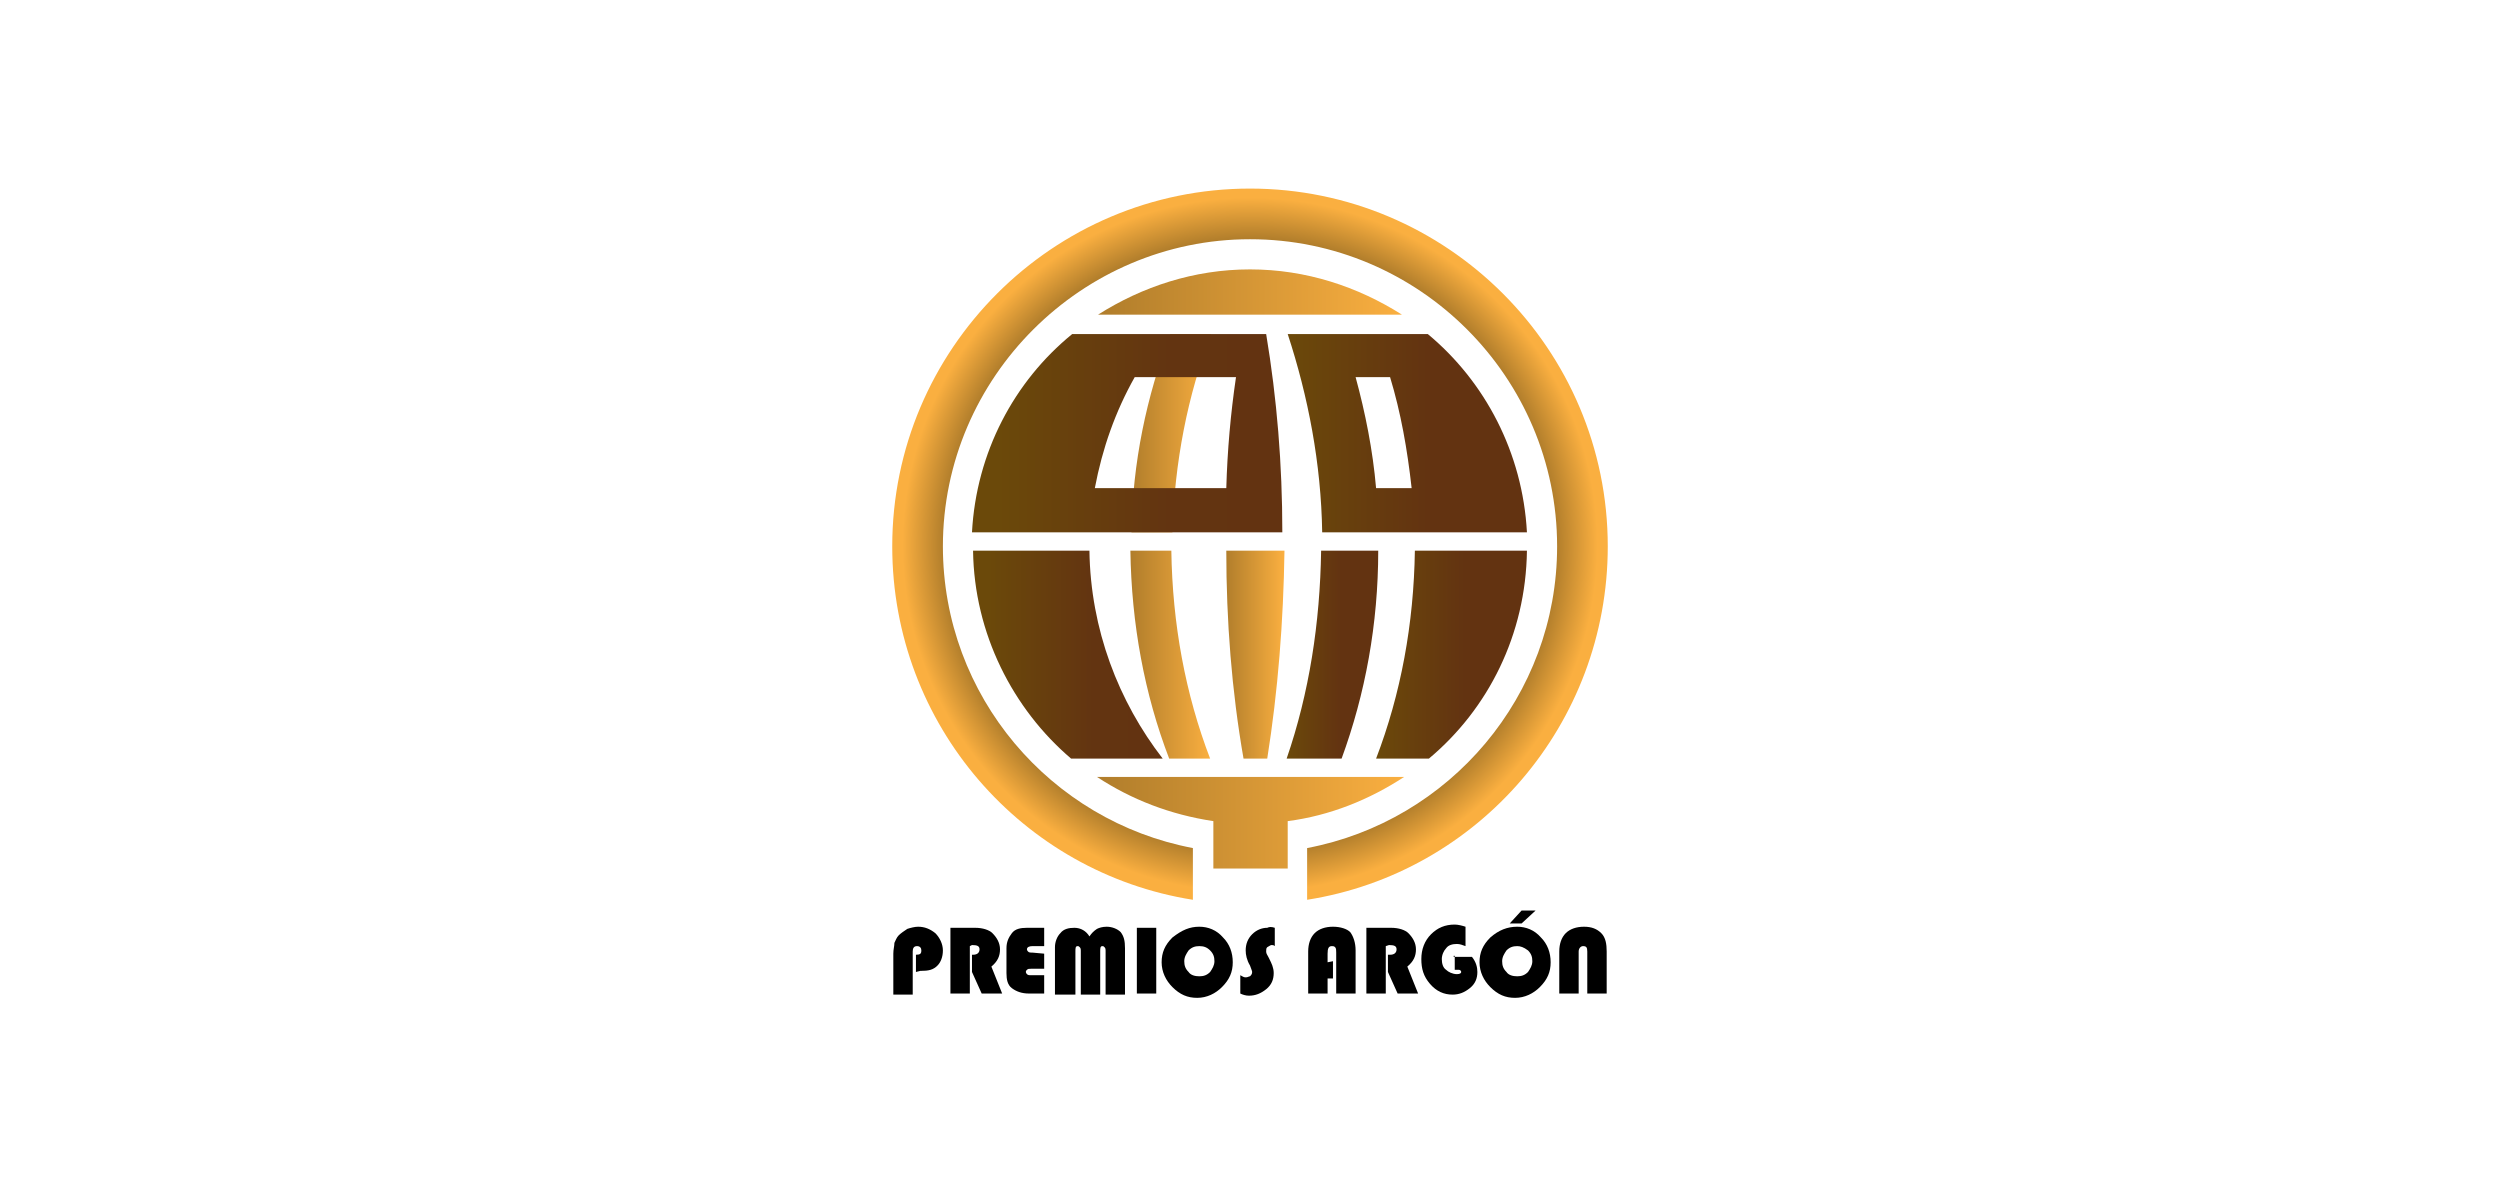 <?xml version="1.0" encoding="utf-8"?>
<!-- Generator: Adobe Illustrator 24.0.2, SVG Export Plug-In . SVG Version: 6.00 Build 0)  -->
<svg version="1.1" xmlns="http://www.w3.org/2000/svg" xmlns:xlink="http://www.w3.org/1999/xlink" x="0px" y="0px"
	 viewBox="0 0 232 110" style="enable-background:new 0 0 232 110;" xml:space="preserve">
<style type="text/css">
	.st0{display:none;}
	.st1{display:inline;}
	.st2{fill:#101820;}
	.st3{fill:#F18A00;}
	.st4{display:inline;opacity:0.5;fill:#009FE3;}
	.st5{fill:#FEFEFE;}
	.st6{fill:#FE8846;}
	.st7{fill:#FEF9F6;}
	.st8{fill:#FEFAF8;}
	.st9{fill:#8D9190;}
	.st10{fill:#8C908F;}
	.st11{fill:#8F9392;}
	.st12{fill:#919494;}
	.st13{fill:#8E9291;}
	.st14{fill:#929695;}
	.st15{fill:#919493;}
	.st16{fill:#FE985F;}
	.st17{fill:#FE985E;}
	.st18{fill:#FEFBFA;}
	.st19{fill:#FEFCFB;}
	.st20{fill:#FEFDFD;}
	.st21{fill:#FEEEE5;}
	.st22{fill:#FEF6F2;}
	.st23{fill:#FEF8F5;}
	.st24{fill:#FEF3ED;}
	.st25{fill:#FCFCFC;}
	.st26{fill:#F9F9F9;}
	.st27{fill:#FAFAFA;}
	.st28{fill:#F8F8F8;}
	
		.st29{display:inline;fill:none;stroke:#009FE3;stroke-width:2.5;stroke-linecap:round;stroke-linejoin:round;stroke-miterlimit:10;}
	.st30{fill:none;stroke:#009FE3;stroke-width:2.5;stroke-linecap:round;stroke-linejoin:round;stroke-miterlimit:10;}
	.st31{opacity:1.000000e-02;fill:#FFFFFF;}
	.st32{fill:none;stroke:#009FE3;stroke-width:1.771;stroke-linecap:round;stroke-linejoin:round;stroke-miterlimit:10;}
	.st33{fill-rule:evenodd;clip-rule:evenodd;fill:#D8D5D5;}
	.st34{fill-rule:evenodd;clip-rule:evenodd;fill:#EF7D00;}
	.st35{fill-rule:evenodd;clip-rule:evenodd;fill:#293A66;}
	.st36{fill:#EF7D00;}
	.st37{fill:#E2A834;}
	.st38{fill:#EBA900;}
	.st39{fill:#402020;}
	.st40{fill:#E65300;}
	.st41{fill:#FFFFFF;}
	.st42{fill-rule:evenodd;clip-rule:evenodd;fill:#6F6F6E;}
	.st43{fill-rule:evenodd;clip-rule:evenodd;fill:#83B427;}
	.st44{fill:#FF9800;}
	.st45{fill:#212322;}
	.st46{fill:#424242;}
	.st47{fill:#E20025;}
	.st48{fill:#005192;}
	.st49{fill:#FFED00;}
	.st50{fill:#0189F9;}
	.st51{fill:#232E48;}
	.st52{fill:#D1CCB4;}
	.st53{fill:#3DAE2B;}
	.st54{fill:#E43D30;}
	.st55{fill:#3D4543;}
	.st56{fill:#122C68;}
	.st57{fill:#F52328;}
	.st58{fill:#006580;}
	.st59{fill:#789904;}
	.st60{fill:#ED1C24;stroke:#ED1C24;stroke-width:0.992;}
	.st61{fill:#1554A0;}
	.st62{fill:#0098C5;}
	.st63{fill:#FFD800;}
	.st64{fill:#FAB900;}
	.st65{fill:#E73037;}
	.st66{fill:#00A2B8;}
	.st67{fill:#1AAEDB;}
	.st68{fill:#FFEB00;}
	.st69{fill:#E31419;}
	.st70{fill:#2B2D37;}
	.st71{fill:#043256;}
	.st72{fill:#FD7510;}
	.st73{fill:url(#SVGID_1_);}
	.st74{fill:#282826;}
	.st75{fill:#838484;}
	.st76{fill:#1D1E1C;}
	.st77{fill:#3C1152;}
	.st78{fill-rule:evenodd;clip-rule:evenodd;fill:#B32372;}
	.st79{fill:#17442A;}
	.st80{fill:#AF8B52;}
	.st81{fill:#E1AB43;}
	.st82{fill:#FCF0CA;}
	.st83{fill:#0F0907;}
	.st84{fill:#533729;}
	.st85{fill:#FCFAFA;}
	.st86{fill:#EA7024;}
	.st87{clip-path:url(#SVGID_3_);}
	.st88{fill:#202C45;}
	.st89{fill:#4F658E;}
	.st90{fill:#AFACA7;}
	.st91{fill:#0C5E98;}
	.st92{fill:#53C0E9;}
	.st93{fill:#E5017D;}
	.st94{fill:#FEEA53;}
	.st95{fill:#61B34C;}
	.st96{fill:#8460A6;}
	.st97{fill:#01012E;}
	.st98{fill:#AC8132;}
	.st99{filter:url(#Adobe_OpacityMaskFilter);}
	.st100{filter:url(#Adobe_OpacityMaskFilter_1_);}
	.st101{mask:url(#SVGID_8_);fill:url(#SVGID_9_);}
	.st102{opacity:0.8;fill:url(#SVGID_10_);}
	.st103{opacity:0.51;}
	.st104{filter:url(#Adobe_OpacityMaskFilter_2_);}
	.st105{filter:url(#Adobe_OpacityMaskFilter_3_);}
	.st106{mask:url(#SVGID_11_);fill:url(#SVGID_12_);}
	.st107{filter:url(#Adobe_OpacityMaskFilter_4_);}
	.st108{filter:url(#Adobe_OpacityMaskFilter_5_);}
	.st109{mask:url(#SVGID_13_);fill:url(#SVGID_14_);}
	.st110{fill:url(#SVGID_15_);}
	.st111{filter:url(#Adobe_OpacityMaskFilter_6_);}
	.st112{mask:url(#SVGID_16_);}
	.st113{fill:url(#SVGID_17_);}
	.st114{fill:url(#SVGID_18_);}
	.st115{opacity:0.9;fill:url(#SVGID_19_);}
	.st116{enable-background:new    ;}
	.st117{filter:url(#Adobe_OpacityMaskFilter_7_);}
	.st118{filter:url(#Adobe_OpacityMaskFilter_8_);}
	.st119{mask:url(#SVGID_20_);fill:url(#SVGID_21_);}
	.st120{opacity:0.5;fill:url(#SVGID_22_);}
	.st121{filter:url(#Adobe_OpacityMaskFilter_9_);}
	.st122{filter:url(#Adobe_OpacityMaskFilter_10_);}
	.st123{mask:url(#SVGID_23_);fill:url(#SVGID_24_);}
	.st124{opacity:0.5;fill:url(#SVGID_25_);}
	.st125{filter:url(#Adobe_OpacityMaskFilter_11_);}
	.st126{filter:url(#Adobe_OpacityMaskFilter_12_);}
	.st127{mask:url(#SVGID_26_);fill:url(#SVGID_27_);}
	.st128{opacity:0.5;fill:url(#SVGID_28_);}
	.st129{filter:url(#Adobe_OpacityMaskFilter_13_);}
	.st130{filter:url(#Adobe_OpacityMaskFilter_14_);}
	.st131{mask:url(#SVGID_29_);fill:url(#SVGID_30_);}
	.st132{opacity:0.5;fill:url(#SVGID_31_);}
	.st133{filter:url(#Adobe_OpacityMaskFilter_15_);}
	.st134{filter:url(#Adobe_OpacityMaskFilter_16_);}
	.st135{mask:url(#SVGID_32_);fill:url(#SVGID_33_);}
	.st136{fill:url(#SVGID_34_);}
	.st137{filter:url(#Adobe_OpacityMaskFilter_17_);}
	.st138{filter:url(#Adobe_OpacityMaskFilter_18_);}
	.st139{mask:url(#SVGID_35_);fill:url(#SVGID_36_);}
	.st140{opacity:0.5;fill:url(#SVGID_37_);}
	.st141{filter:url(#Adobe_OpacityMaskFilter_19_);}
	.st142{filter:url(#Adobe_OpacityMaskFilter_20_);}
	.st143{mask:url(#SVGID_38_);fill:url(#SVGID_39_);}
	.st144{opacity:0.5;fill:url(#SVGID_40_);}
	.st145{filter:url(#Adobe_OpacityMaskFilter_21_);}
	.st146{filter:url(#Adobe_OpacityMaskFilter_22_);}
	.st147{mask:url(#SVGID_41_);fill:url(#SVGID_42_);}
	.st148{opacity:0.5;fill:url(#SVGID_43_);}
	.st149{filter:url(#Adobe_OpacityMaskFilter_23_);}
	.st150{filter:url(#Adobe_OpacityMaskFilter_24_);}
	.st151{mask:url(#SVGID_44_);fill:url(#SVGID_45_);}
	.st152{opacity:0.5;fill:url(#SVGID_46_);}
	.st153{filter:url(#Adobe_OpacityMaskFilter_25_);}
	.st154{filter:url(#Adobe_OpacityMaskFilter_26_);}
	.st155{mask:url(#SVGID_47_);fill:url(#SVGID_48_);}
	.st156{opacity:0.5;fill:url(#SVGID_49_);}
	.st157{filter:url(#Adobe_OpacityMaskFilter_27_);}
	.st158{filter:url(#Adobe_OpacityMaskFilter_28_);}
	.st159{mask:url(#SVGID_50_);fill:url(#SVGID_51_);}
	.st160{opacity:0.5;fill:url(#SVGID_52_);}
	.st161{fill-rule:evenodd;clip-rule:evenodd;fill:#F96E6E;}
	.st162{fill-rule:evenodd;clip-rule:evenodd;fill:#400000;}
	.st163{fill-rule:evenodd;clip-rule:evenodd;fill:#FF8585;}
	.st164{fill-rule:evenodd;clip-rule:evenodd;fill:#FF7F7F;}
	.st165{fill-rule:evenodd;clip-rule:evenodd;fill:#FF7D7D;}
	.st166{fill-rule:evenodd;clip-rule:evenodd;fill:#FF7878;}
	.st167{fill-rule:evenodd;clip-rule:evenodd;fill:#FF7373;}
	.st168{fill-rule:evenodd;clip-rule:evenodd;fill:#FF7070;}
	.st169{fill-rule:evenodd;clip-rule:evenodd;fill:#FF6B6B;}
	.st170{fill-rule:evenodd;clip-rule:evenodd;fill:#FF6363;}
	.st171{fill-rule:evenodd;clip-rule:evenodd;fill:#FF5E5E;}
	.st172{fill-rule:evenodd;clip-rule:evenodd;fill:#FF5757;}
	.st173{fill-rule:evenodd;clip-rule:evenodd;fill:#F54949;}
	.st174{fill-rule:evenodd;clip-rule:evenodd;fill:#ED4040;}
	.st175{fill-rule:evenodd;clip-rule:evenodd;fill:#E63737;}
	.st176{fill-rule:evenodd;clip-rule:evenodd;fill:#DB2C2C;}
	.st177{fill-rule:evenodd;clip-rule:evenodd;fill:#CF1F1F;}
	.st178{fill-rule:evenodd;clip-rule:evenodd;fill:#CC1D1D;}
	.st179{fill-rule:evenodd;clip-rule:evenodd;fill:#C21313;}
	.st180{fill-rule:evenodd;clip-rule:evenodd;fill:#BF1111;}
	.st181{fill-rule:evenodd;clip-rule:evenodd;fill:#B50909;}
	.st182{fill-rule:evenodd;clip-rule:evenodd;fill:#AD0303;}
	.st183{fill-rule:evenodd;clip-rule:evenodd;fill:#A60000;}
	.st184{fill-rule:evenodd;clip-rule:evenodd;fill:#9C0000;}
	.st185{fill-rule:evenodd;clip-rule:evenodd;fill:#940000;}
	.st186{fill-rule:evenodd;clip-rule:evenodd;fill:#870000;}
	.st187{fill-rule:evenodd;clip-rule:evenodd;fill:#7A0000;}
	.st188{fill-rule:evenodd;clip-rule:evenodd;fill:#6E0000;}
	.st189{fill-rule:evenodd;clip-rule:evenodd;fill:#660000;}
	.st190{fill-rule:evenodd;clip-rule:evenodd;fill:#590000;}
	.st191{fill-rule:evenodd;clip-rule:evenodd;fill:#4F0000;}
	.st192{fill-rule:evenodd;clip-rule:evenodd;fill:#420000;}
	.st193{fill-rule:evenodd;clip-rule:evenodd;fill:url(#SVGID_53_);}
	.st194{fill-rule:evenodd;clip-rule:evenodd;fill:url(#SVGID_54_);}
	.st195{fill:#E30613;}
	.st196{fill:#9D9D9C;}
	.st197{fill-rule:evenodd;clip-rule:evenodd;fill:#2A29F1;}
	.st198{fill-rule:evenodd;clip-rule:evenodd;fill:#E03032;}
	.st199{fill:#E30613;stroke:#E30613;stroke-width:0.829;stroke-miterlimit:22.926;}
	.st200{fill:url(#SVGID_55_);}
	.st201{fill:url(#SVGID_56_);}
	.st202{fill:url(#SVGID_57_);}
	.st203{fill:#1D1D1B;}
	.st204{fill:#84232C;}
	.st205{fill-rule:evenodd;clip-rule:evenodd;fill:#99CC00;}
	.st206{fill-rule:evenodd;clip-rule:evenodd;}
	.st207{fill:#F5B63E;}
	.st208{fill:#9B999E;}
	.st209{fill:#610C15;}
	.st210{clip-path:url(#SVGID_59_);}
	.st211{fill:#A12C38;}
	.st212{fill:#F02F47;}
	.st213{display:none;fill:#F9D4A8;}
	.st214{display:none;fill:#EB802D;}
	.st215{display:none;fill:#E66113;}
	.st216{opacity:0.26;fill:#D14E26;}
	.st217{fill:#FF686E;}
	.st218{display:none;fill:#C72633;}
	.st219{display:inline;fill:#005F48;}
	.st220{display:inline;fill:#004633;}
	.st221{display:inline;fill:#FBEBEC;}
	.st222{display:inline;fill:#FDF7F2;}
	.st223{display:inline;fill:#550C06;}
	.st224{display:inline;opacity:0.4;fill:#532910;}
	.st225{fill:#EBC6B2;}
	.st226{fill:#B89889;}
	.st227{opacity:0.32;fill:#66473B;}
	.st228{fill:#A1877E;}
	.st229{fill:#005F48;}
	.st230{fill:#FDF7F2;}
	.st231{display:inline;fill:#9B999E;}
	.st232{display:inline;fill:#AFAEB4;}
	.st233{display:inline;fill:#727276;}
	.st234{display:inline;fill:#88868B;}
	.st235{display:none;fill:#E24334;}
	.st236{fill:#A4C766;}
	.st237{fill:#965C2D;}
	.st238{fill:#5AA12A;}
	.st239{fill:#6AAF26;}
	.st240{fill:#7AB428;}
	.st241{fill:#4A8A2C;}
	.st242{fill:#1F140F;}
	.st243{fill:#124494;stroke:#FFFFFF;stroke-width:0.538;stroke-miterlimit:10;}
	.st244{fill:#00358D;stroke:#FFFFFF;stroke-width:0.538;stroke-miterlimit:10;}
	.st245{fill:#001880;stroke:#FFFFFF;stroke-width:0.215;stroke-miterlimit:10;}
	.st246{clip-path:url(#SVGID_61_);}
	.st247{clip-path:url(#SVGID_63_);}
	.st248{fill-rule:evenodd;clip-rule:evenodd;fill:#203B8F;}
	.st249{fill-rule:evenodd;clip-rule:evenodd;fill:#FFFFFF;}
	.st250{fill-rule:evenodd;clip-rule:evenodd;fill:#E20613;}
	.st251{fill:#203B8F;}
	.st252{fill:url(#SVGID_64_);}
	.st253{fill:url(#SVGID_65_);}
	.st254{fill:url(#SVGID_66_);}
	.st255{fill:url(#SVGID_67_);}
	.st256{fill:url(#SVGID_68_);}
	.st257{fill:url(#SVGID_69_);}
	.st258{fill:url(#SVGID_70_);}
	.st259{fill:url(#SVGID_71_);}
	.st260{fill:url(#SVGID_72_);}
	.st261{fill:url(#SVGID_73_);}
	.st262{fill:url(#SVGID_74_);}
	.st263{fill:#F4436C;}
	.st264{fill-rule:evenodd;clip-rule:evenodd;fill:#D0D2D3;stroke:#0A5088;stroke-width:8.268089e-02;stroke-miterlimit:22.926;}
	.st265{fill-rule:evenodd;clip-rule:evenodd;fill:#FDBE16;}
	.st266{fill-rule:evenodd;clip-rule:evenodd;fill:#C3CE2F;}
	.st267{fill-rule:evenodd;clip-rule:evenodd;fill:#28B8EB;}
	.st268{fill-rule:evenodd;clip-rule:evenodd;fill:#2992D0;}
	.st269{fill-rule:evenodd;clip-rule:evenodd;fill:#008353;}
	.st270{fill-rule:evenodd;clip-rule:evenodd;fill:#DF0C85;}
	.st271{fill-rule:evenodd;clip-rule:evenodd;fill:#C02126;}
	.st272{fill-rule:evenodd;clip-rule:evenodd;fill:#AB1F69;}
	.st273{fill:#C02126;}
	.st274{fill:#2A4DA0;}
	.st275{fill:#262122;}
	.st276{fill:url(#SVGID_75_);}
	.st277{fill:url(#SVGID_76_);}
	.st278{fill:url(#SVGID_77_);}
	.st279{fill:url(#SVGID_78_);}
	.st280{fill:#636365;}
	.st281{fill:#53A246;}
	.st282{fill:#334688;}
	.st283{fill:#CF242B;}
	.st284{fill:#E7882E;}
	.st285{fill:#282828;}
	.st286{fill:#575756;}
	.st287{fill:#D10E32;}
	.st288{fill:#0048A1;}
	.st289{fill:#315685;}
	.st290{fill:#0064A8;}
	.st291{fill:#EE7339;}
	.st292{fill:url(#SVGID_79_);}
	.st293{fill:url(#SVGID_80_);}
	.st294{fill:url(#SVGID_81_);}
	.st295{fill:#E30D1A;}
	.st296{fill:#D21030;}
	.st297{fill:#0E7DC0;}
	.st298{fill:#4AAC36;}
	.st299{fill:#FFDA05;}
	.st300{fill-rule:evenodd;clip-rule:evenodd;fill:#F18A00;}
	.st301{fill-rule:evenodd;clip-rule:evenodd;fill:#76777A;}
	.st302{fill:#76777A;}
	.st303{fill:#FDC801;}
	.st304{fill-rule:evenodd;clip-rule:evenodd;fill:#009845;}
	.st305{fill:#009845;}
	.st306{fill-rule:evenodd;clip-rule:evenodd;fill:url(#SVGID_82_);}
	.st307{fill-rule:evenodd;clip-rule:evenodd;fill:url(#SVGID_83_);}
	.st308{fill:#25354F;}
	.st309{fill:#0A0B0E;}
	.st310{fill:url(#SVGID_84_);}
	.st311{fill:url(#SVGID_85_);}
	.st312{fill:url(#SVGID_86_);}
	.st313{fill:url(#SVGID_87_);}
	.st314{fill:url(#SVGID_88_);}
	.st315{fill:url(#SVGID_89_);}
	.st316{fill:url(#SVGID_90_);}
	.st317{fill:url(#SVGID_91_);}
	.st318{fill:url(#SVGID_92_);}
	.st319{fill:url(#SVGID_93_);}
	.st320{fill:url(#SVGID_94_);}
	.st321{fill:url(#SVGID_95_);}
	.st322{fill:url(#SVGID_96_);}
	.st323{fill:url(#SVGID_97_);}
	.st324{fill:url(#SVGID_98_);}
	.st325{fill:url(#SVGID_99_);}
	.st326{fill:url(#SVGID_100_);}
	.st327{fill:url(#SVGID_101_);}
	.st328{fill:url(#SVGID_102_);}
	.st329{fill:url(#SVGID_103_);}
	.st330{fill:url(#SVGID_104_);}
	.st331{fill:url(#SVGID_105_);}
	.st332{fill:url(#SVGID_106_);}
	.st333{fill:url(#SVGID_107_);}
	.st334{fill:url(#SVGID_108_);}
	.st335{fill:url(#SVGID_109_);}
	.st336{fill:url(#SVGID_110_);}
	.st337{fill:url(#SVGID_111_);}
	.st338{fill:url(#SVGID_112_);}
	.st339{fill:url(#SVGID_113_);}
	.st340{fill:#EC0928;}
	.st341{fill:#3AAA35;}
	.st342{fill:#F39200;}
	.st343{fill:#F39405;}
	.st344{fill:#ED1B38;}
	.st345{fill:#EC0A29;}
	.st346{fill:#373286;}
	.st347{fill:#4D7BBD;}
	.st348{fill:#4878BB;}
	.st349{fill:url(#SVGID_114_);}
	.st350{fill:url(#SVGID_115_);}
	.st351{fill:url(#SVGID_116_);}
	.st352{fill:url(#SVGID_117_);}
	.st353{fill:url(#SVGID_118_);}
	.st354{fill:url(#SVGID_119_);}
	.st355{fill:url(#SVGID_120_);}
	.st356{fill:url(#SVGID_121_);}
	.st357{fill:url(#SVGID_122_);}
	.st358{fill:url(#SVGID_123_);}
	.st359{fill:#1D3C73;}
	.st360{opacity:0;fill:none;stroke:#FFFFFF;stroke-width:0.23;stroke-miterlimit:10;}
	.st361{fill:#01AEDD;}
	.st362{fill:#40ACD6;}
	.st363{fill:#97989B;}
	.st364{fill:#1D252C;}
	.st365{fill:#EA0029;}
	.st366{fill:#929292;}
	.st367{fill:none;stroke:#777777;stroke-width:1.771;stroke-linecap:round;stroke-linejoin:round;stroke-miterlimit:10;}
	.st368{fill:#A4A4A4;}
	.st369{fill:#141414;}
	.st370{fill:#AEAEAE;}
	.st371{fill-rule:evenodd;clip-rule:evenodd;fill:#D6D6D6;}
	.st372{fill-rule:evenodd;clip-rule:evenodd;fill:#919191;}
	.st373{fill-rule:evenodd;clip-rule:evenodd;fill:#3A3A3A;}
	.st374{fill:#919191;}
	.st375{fill:#ADADAD;}
	.st376{fill:#BEBEBE;}
	.st377{fill:#2B2B2B;}
	.st378{fill:#8F8F8F;}
</style>
<g id="Capa_1" class="st0">
</g>
<g id="Capa_2">
	<rect x="0" class="st31" width="232" height="110"/>
</g>
<g id="Capa_3">
	<g>
		<g>
			<g>
				
					<linearGradient id="SVGID_1_" gradientUnits="userSpaceOnUse" x1="119.418" y1="16140.407" x2="141.696" y2="16140.407" gradientTransform="matrix(1 0 0 -1 0 16180.575)">
					<stop  offset="0" style="stop-color:#6B490A"/>
					<stop  offset="0.588" style="stop-color:#633311"/>
				</linearGradient>
				<path class="st73" d="M123.7,49.4h4.3h3.3h2.6h7.8c-0.4-7.4-3.9-14-9.2-18.4h-1.8h-3h-3.1h-3.2h-1.9c1.9,5.8,3.1,12,3.2,18.4
					C122.6,49.4,123.7,49.4,123.7,49.4z M129,35c1,3.3,1.6,6.7,2,10.3h-3.3c-0.3-3.5-1-7-1.9-10.3H129z"/>
				
					<linearGradient id="SVGID_3_" gradientUnits="userSpaceOnUse" x1="119.453" y1="16119.81" x2="127.925" y2="16119.81" gradientTransform="matrix(1 0 0 -1 0 16180.575)">
					<stop  offset="0" style="stop-color:#6B490A"/>
					<stop  offset="0.588" style="stop-color:#633311"/>
				</linearGradient>
				<path style="fill:url(#SVGID_3_);" d="M122.6,51.1c-0.1,6.7-1.1,13.2-3.2,19.3h5.1c2.2-6,3.4-12.5,3.4-19.3
					C128,51.1,122.6,51.1,122.6,51.1z"/>
				
					<linearGradient id="SVGID_5_" gradientUnits="userSpaceOnUse" x1="127.679" y1="16119.81" x2="141.731" y2="16119.81" gradientTransform="matrix(1 0 0 -1 0 16180.575)">
					<stop  offset="0" style="stop-color:#6B490A"/>
					<stop  offset="0.588" style="stop-color:#633311"/>
				</linearGradient>
				<path style="fill:url(#SVGID_5_);" d="M131.3,51.1c-0.1,6.8-1.3,13.3-3.6,19.3h4.9c5.5-4.6,9-11.5,9.1-19.3
					C141.7,51.1,131.3,51.1,131.3,51.1z"/>
			</g>
			
				<radialGradient id="SVGID_7_" cx="116" cy="16130.049" r="33.132" gradientTransform="matrix(1 0 0 -1 0 16180.575)" gradientUnits="userSpaceOnUse">
				<stop  offset="0.856" style="stop-color:#B07D2B"/>
				<stop  offset="0.973" style="stop-color:#FAAF40"/>
			</radialGradient>
			<path style="fill:url(#SVGID_7_);" d="M116,17.5c-18.3,0-33.2,14.9-33.2,33.2c0,16.6,12.1,30.3,27.9,32.8v-4.8
				c-13.2-2.5-23.2-14.1-23.2-28c0-15.7,12.9-28.5,28.5-28.5c15.7,0,28.5,12.8,28.5,28.5c0,13.9-10,25.5-23.2,28v4.8
				c15.9-2.5,27.9-16.3,27.9-32.8C149.2,32.4,134.3,17.5,116,17.5z"/>
			
				<linearGradient id="SVGID_8_" gradientUnits="userSpaceOnUse" x1="101.739" y1="16104.168" x2="130.298" y2="16104.168" gradientTransform="matrix(1 0 0 -1 0 16180.575)">
				<stop  offset="0" style="stop-color:#B07D2B"/>
				<stop  offset="1" style="stop-color:#FAAF40"/>
			</linearGradient>
			<path style="fill:url(#SVGID_8_);" d="M130.3,72.1h-28.5c3.2,2.1,6.8,3.5,10.8,4.1v4.4h6.9v-4.4
				C123.4,75.7,127.1,74.2,130.3,72.1z"/>
			
				<linearGradient id="SVGID_9_" gradientUnits="userSpaceOnUse" x1="101.89" y1="16153.468" x2="130.113" y2="16153.468" gradientTransform="matrix(1 0 0 -1 0 16180.575)">
				<stop  offset="0" style="stop-color:#B07D2B"/>
				<stop  offset="1" style="stop-color:#FAAF40"/>
			</linearGradient>
			<path style="fill:url(#SVGID_9_);" d="M130.1,29.2C126,26.6,121.2,25,116,25c-5.2,0-10,1.6-14.1,4.2H130.1z"/>
			<g>
				
					<linearGradient id="SVGID_10_" gradientUnits="userSpaceOnUse" x1="113.689" y1="16119.81" x2="119.099" y2="16119.81" gradientTransform="matrix(1 0 0 -1 0 16180.575)">
					<stop  offset="0" style="stop-color:#B07D2B"/>
					<stop  offset="1" style="stop-color:#FAAF40"/>
				</linearGradient>
				<path style="fill:url(#SVGID_10_);" d="M117.6,70.4c1-6.3,1.5-12.7,1.6-19.3h-5.4c0,6.5,0.5,13,1.6,19.3H117.6z"/>
			</g>
			
				<linearGradient id="SVGID_11_" gradientUnits="userSpaceOnUse" x1="104.893" y1="16140.407" x2="112.369" y2="16140.407" gradientTransform="matrix(1 0 0 -1 0 16180.575)">
				<stop  offset="0" style="stop-color:#B07D2B"/>
				<stop  offset="1" style="stop-color:#FAAF40"/>
			</linearGradient>
			<path style="fill:url(#SVGID_11_);" d="M108.8,49.4c0.2-6.5,1.4-12.7,3.6-18.4h-3.8c-2.2,5.8-3.5,11.9-3.6,18.4H108.8z"/>
			<g>
				
					<linearGradient id="SVGID_12_" gradientUnits="userSpaceOnUse" x1="104.88" y1="16119.81" x2="112.326" y2="16119.81" gradientTransform="matrix(1 0 0 -1 0 16180.575)">
					<stop  offset="0" style="stop-color:#B07D2B"/>
					<stop  offset="1" style="stop-color:#FAAF40"/>
				</linearGradient>
				<path style="fill:url(#SVGID_12_);" d="M112.3,70.4c-2.3-6-3.5-12.5-3.6-19.3h-3.8c0.1,6.8,1.3,13.3,3.6,19.3H112.3z"/>
			</g>
			<g>
				
					<linearGradient id="SVGID_13_" gradientUnits="userSpaceOnUse" x1="90.269" y1="16119.81" x2="107.924" y2="16119.81" gradientTransform="matrix(1 0 0 -1 0 16180.575)">
					<stop  offset="8.171207e-02" style="stop-color:#6B490A"/>
					<stop  offset="0.636" style="stop-color:#633411"/>
					<stop  offset="1" style="stop-color:#633311"/>
				</linearGradient>
				<path style="fill:url(#SVGID_13_);" d="M90.3,51.1c0.1,7.7,3.7,14.7,9.1,19.3h8.5c-4.1-5.3-6.7-12-6.8-19.3
					C101.1,51.1,90.3,51.1,90.3,51.1z"/>
				
					<linearGradient id="SVGID_14_" gradientUnits="userSpaceOnUse" x1="90.269" y1="16140.407" x2="119.093" y2="16140.407" gradientTransform="matrix(1 0 0 -1 0 16180.575)">
					<stop  offset="8.171207e-02" style="stop-color:#6B490A"/>
					<stop  offset="0.636" style="stop-color:#633411"/>
					<stop  offset="1" style="stop-color:#633311"/>
				</linearGradient>
				<path style="fill:url(#SVGID_14_);" d="M117.5,31h-1.1h-1.1H108h-6.3h-2.2c-5.4,4.4-8.9,11-9.3,18.4h3.8h7.1h12.5h2.7h2.7
					C119,43.1,118.5,37,117.5,31z M113.8,45.3h-12.2c0.7-3.7,1.9-7.1,3.7-10.3h9.4C114.2,38.4,113.9,41.8,113.8,45.3z"/>
			</g>
		</g>
		<g>
			<g>
				<path d="M85,90.2v-1.6c0.4,0,0.5-0.1,0.5-0.4c0-0.2-0.1-0.4-0.4-0.4s-0.4,0.2-0.4,0.5v4h-1.8v-3.8c0-0.4,0.1-0.7,0.1-1
					c0.1-0.2,0.2-0.5,0.4-0.7c0.2-0.2,0.5-0.4,0.8-0.6c0.3-0.1,0.7-0.2,1-0.2c0.6,0,1.1,0.2,1.6,0.6c0.4,0.4,0.7,1,0.7,1.6
					s-0.2,1.1-0.5,1.4c-0.4,0.4-0.8,0.5-1.6,0.5L85,90.2z"/>
				<path d="M90,87.8v4.4h-1.8v-6.1h2.3c0.7,0,1.3,0.2,1.6,0.5c0.4,0.4,0.7,0.9,0.7,1.5c0,0.6-0.2,1.1-0.8,1.6l1,2.5h-1.9l-0.9-2
					v-1.6h0.1c0.4,0,0.6-0.2,0.6-0.5s-0.2-0.4-0.7-0.4L90,87.8L90,87.8z"/>
				<path d="M96.9,88.5v1.4h-1.2c-0.2,0-0.3,0-0.4,0.1c-0.1,0.1-0.1,0.1-0.1,0.2s0.1,0.2,0.1,0.2c0.1,0.1,0.2,0.1,0.4,0.1h1.2v1.7
					h-1.4c-0.7,0-1.2-0.2-1.6-0.5c-0.4-0.3-0.5-0.8-0.5-1.4V88c0-0.6,0.2-1,0.5-1.4s0.8-0.5,1.4-0.5h1.6v1.7h-1.1
					c-0.3,0-0.5,0.1-0.5,0.3c0,0.1,0.1,0.2,0.1,0.2c0.1,0.1,0.2,0.1,0.4,0.1L96.9,88.5L96.9,88.5z"/>
				<path d="M97.9,92.3v-4.4c0-0.5,0.2-1,0.5-1.3c0.3-0.4,0.8-0.5,1.3-0.5c0.6,0,1.1,0.3,1.4,0.8c0.2-0.3,0.4-0.5,0.7-0.7
					c0.2-0.1,0.5-0.2,0.9-0.2c0.5,0,1,0.2,1.3,0.5c0.3,0.4,0.4,0.8,0.4,1.5v4.3h-1.8v-4c0-0.2,0-0.3-0.1-0.4
					c-0.1-0.1-0.1-0.1-0.2-0.1c-0.2,0-0.2,0.2-0.2,0.5v4h-1.8v-4c0-0.2,0-0.3-0.1-0.4c-0.1-0.1-0.1-0.1-0.2-0.1
					c-0.2,0-0.2,0.2-0.2,0.5v4L97.9,92.3L97.9,92.3z"/>
				<path d="M107.3,86.1v6.1h-1.8v-6.1H107.3z"/>
				<path d="M111.3,86c0.8,0,1.6,0.3,2.2,1c0.6,0.6,0.9,1.4,0.9,2.3c0,0.9-0.3,1.6-1,2.3c-0.6,0.6-1.4,1-2.3,1c-0.9,0-1.6-0.3-2.3-1
					c-0.6-0.6-1-1.4-1-2.3c0-0.9,0.3-1.6,1-2.3C109.7,86.3,110.4,86,111.3,86z M111.3,87.8c-0.4,0-0.7,0.1-1,0.4
					c-0.2,0.3-0.4,0.6-0.4,1c0,0.4,0.1,0.7,0.4,1c0.2,0.3,0.6,0.4,1,0.4c0.4,0,0.7-0.1,1-0.4c0.2-0.3,0.4-0.6,0.4-1
					c0-0.4-0.1-0.7-0.4-1S111.7,87.8,111.3,87.8z"/>
				<path d="M118.3,86.1v1.7c-0.1-0.1-0.2-0.1-0.3-0.1c-0.1,0-0.2,0.1-0.4,0.2c-0.1,0.1-0.1,0.2-0.1,0.4s0.1,0.3,0.2,0.5l0.1,0.2
					c0.2,0.4,0.4,0.8,0.4,1.3c0,0.6-0.2,1.1-0.7,1.5s-1,0.6-1.6,0.6c-0.3,0-0.6-0.1-0.8-0.2v-1.7c0.2,0.1,0.3,0.2,0.5,0.2
					c0.2,0,0.3-0.1,0.4-0.1c0.1-0.1,0.2-0.2,0.2-0.4c0-0.1-0.1-0.3-0.2-0.6c-0.3-0.5-0.4-1-0.4-1.4c0-0.6,0.2-1.1,0.6-1.5
					c0.4-0.4,0.9-0.6,1.4-0.6C117.8,86,118,86,118.3,86.1z"/>
				<path d="M123.7,89.2v1.6h-0.5v1.4h-1.8v-3.9c0-0.7,0.2-1.3,0.6-1.7s1-0.6,1.7-0.6c0.7,0,1.3,0.2,1.6,0.5c0.3,0.4,0.5,1,0.5,1.7
					v4H124v-3.8c0-0.2,0-0.4-0.1-0.5c-0.1-0.1-0.2-0.1-0.3-0.1c-0.3,0-0.4,0.2-0.4,0.7v0.8L123.7,89.2L123.7,89.2z"/>
				<path d="M128.6,87.8v4.4h-1.8v-6.1h2.3c0.7,0,1.3,0.2,1.6,0.5c0.4,0.4,0.7,0.9,0.7,1.5c0,0.6-0.2,1.1-0.8,1.6l1,2.5h-1.9l-0.9-2
					v-1.6h0.2c0.4,0,0.6-0.2,0.6-0.5s-0.2-0.4-0.7-0.4L128.6,87.8L128.6,87.8z"/>
				<path d="M134.9,88.8h1.7c0.4,0.5,0.5,1,0.5,1.4c0,0.6-0.2,1.1-0.7,1.5s-1,0.6-1.6,0.6c-0.8,0-1.5-0.3-2.1-1
					c-0.6-0.7-0.8-1.4-0.8-2.3s0.3-1.7,0.9-2.3c0.6-0.6,1.3-0.9,2.2-0.9c0.3,0,0.7,0.1,1,0.2v1.8c-0.3-0.1-0.5-0.2-0.8-0.2
					c-0.4,0-0.8,0.1-1,0.4c-0.2,0.2-0.4,0.6-0.4,1s0.1,0.8,0.4,1c0.2,0.2,0.6,0.4,1,0.4c0.3,0,0.4-0.1,0.4-0.2
					c0-0.1-0.1-0.2-0.2-0.2H135v-1.3H134.9z"/>
				<path d="M140.8,86c0.8,0,1.6,0.3,2.2,1c0.6,0.6,0.9,1.4,0.9,2.3c0,0.9-0.3,1.6-1,2.3c-0.6,0.6-1.4,1-2.3,1s-1.6-0.3-2.3-1
					c-0.6-0.6-1-1.4-1-2.3c0-0.9,0.3-1.6,1-2.3C139.1,86.3,139.9,86,140.8,86z M140.8,87.8c-0.4,0-0.7,0.1-1,0.4
					c-0.2,0.3-0.4,0.6-0.4,1c0,0.4,0.1,0.7,0.4,1c0.2,0.3,0.6,0.4,1,0.4c0.4,0,0.7-0.1,1-0.4c0.2-0.3,0.4-0.6,0.4-1
					c0-0.4-0.1-0.7-0.4-1C141.4,87.9,141.1,87.8,140.8,87.8z M142.5,84.5l-1.3,1.2h-1.1l1.1-1.2H142.5z"/>
				<path d="M144.7,92.3v-4c0-0.7,0.2-1.3,0.6-1.7s1-0.6,1.7-0.6c0.7,0,1.2,0.2,1.6,0.6c0.4,0.4,0.5,1,0.5,1.7v3.9h-1.8v-3.9
					c0-0.4-0.1-0.5-0.4-0.5c-0.2,0-0.4,0.2-0.4,0.5v3.9H144.7z"/>
			</g>
		</g>
	</g>
</g>
<g id="Capa_3_copia_2" class="st0">
</g>
<g id="Capa_3_copia" class="st0">
</g>
</svg>
